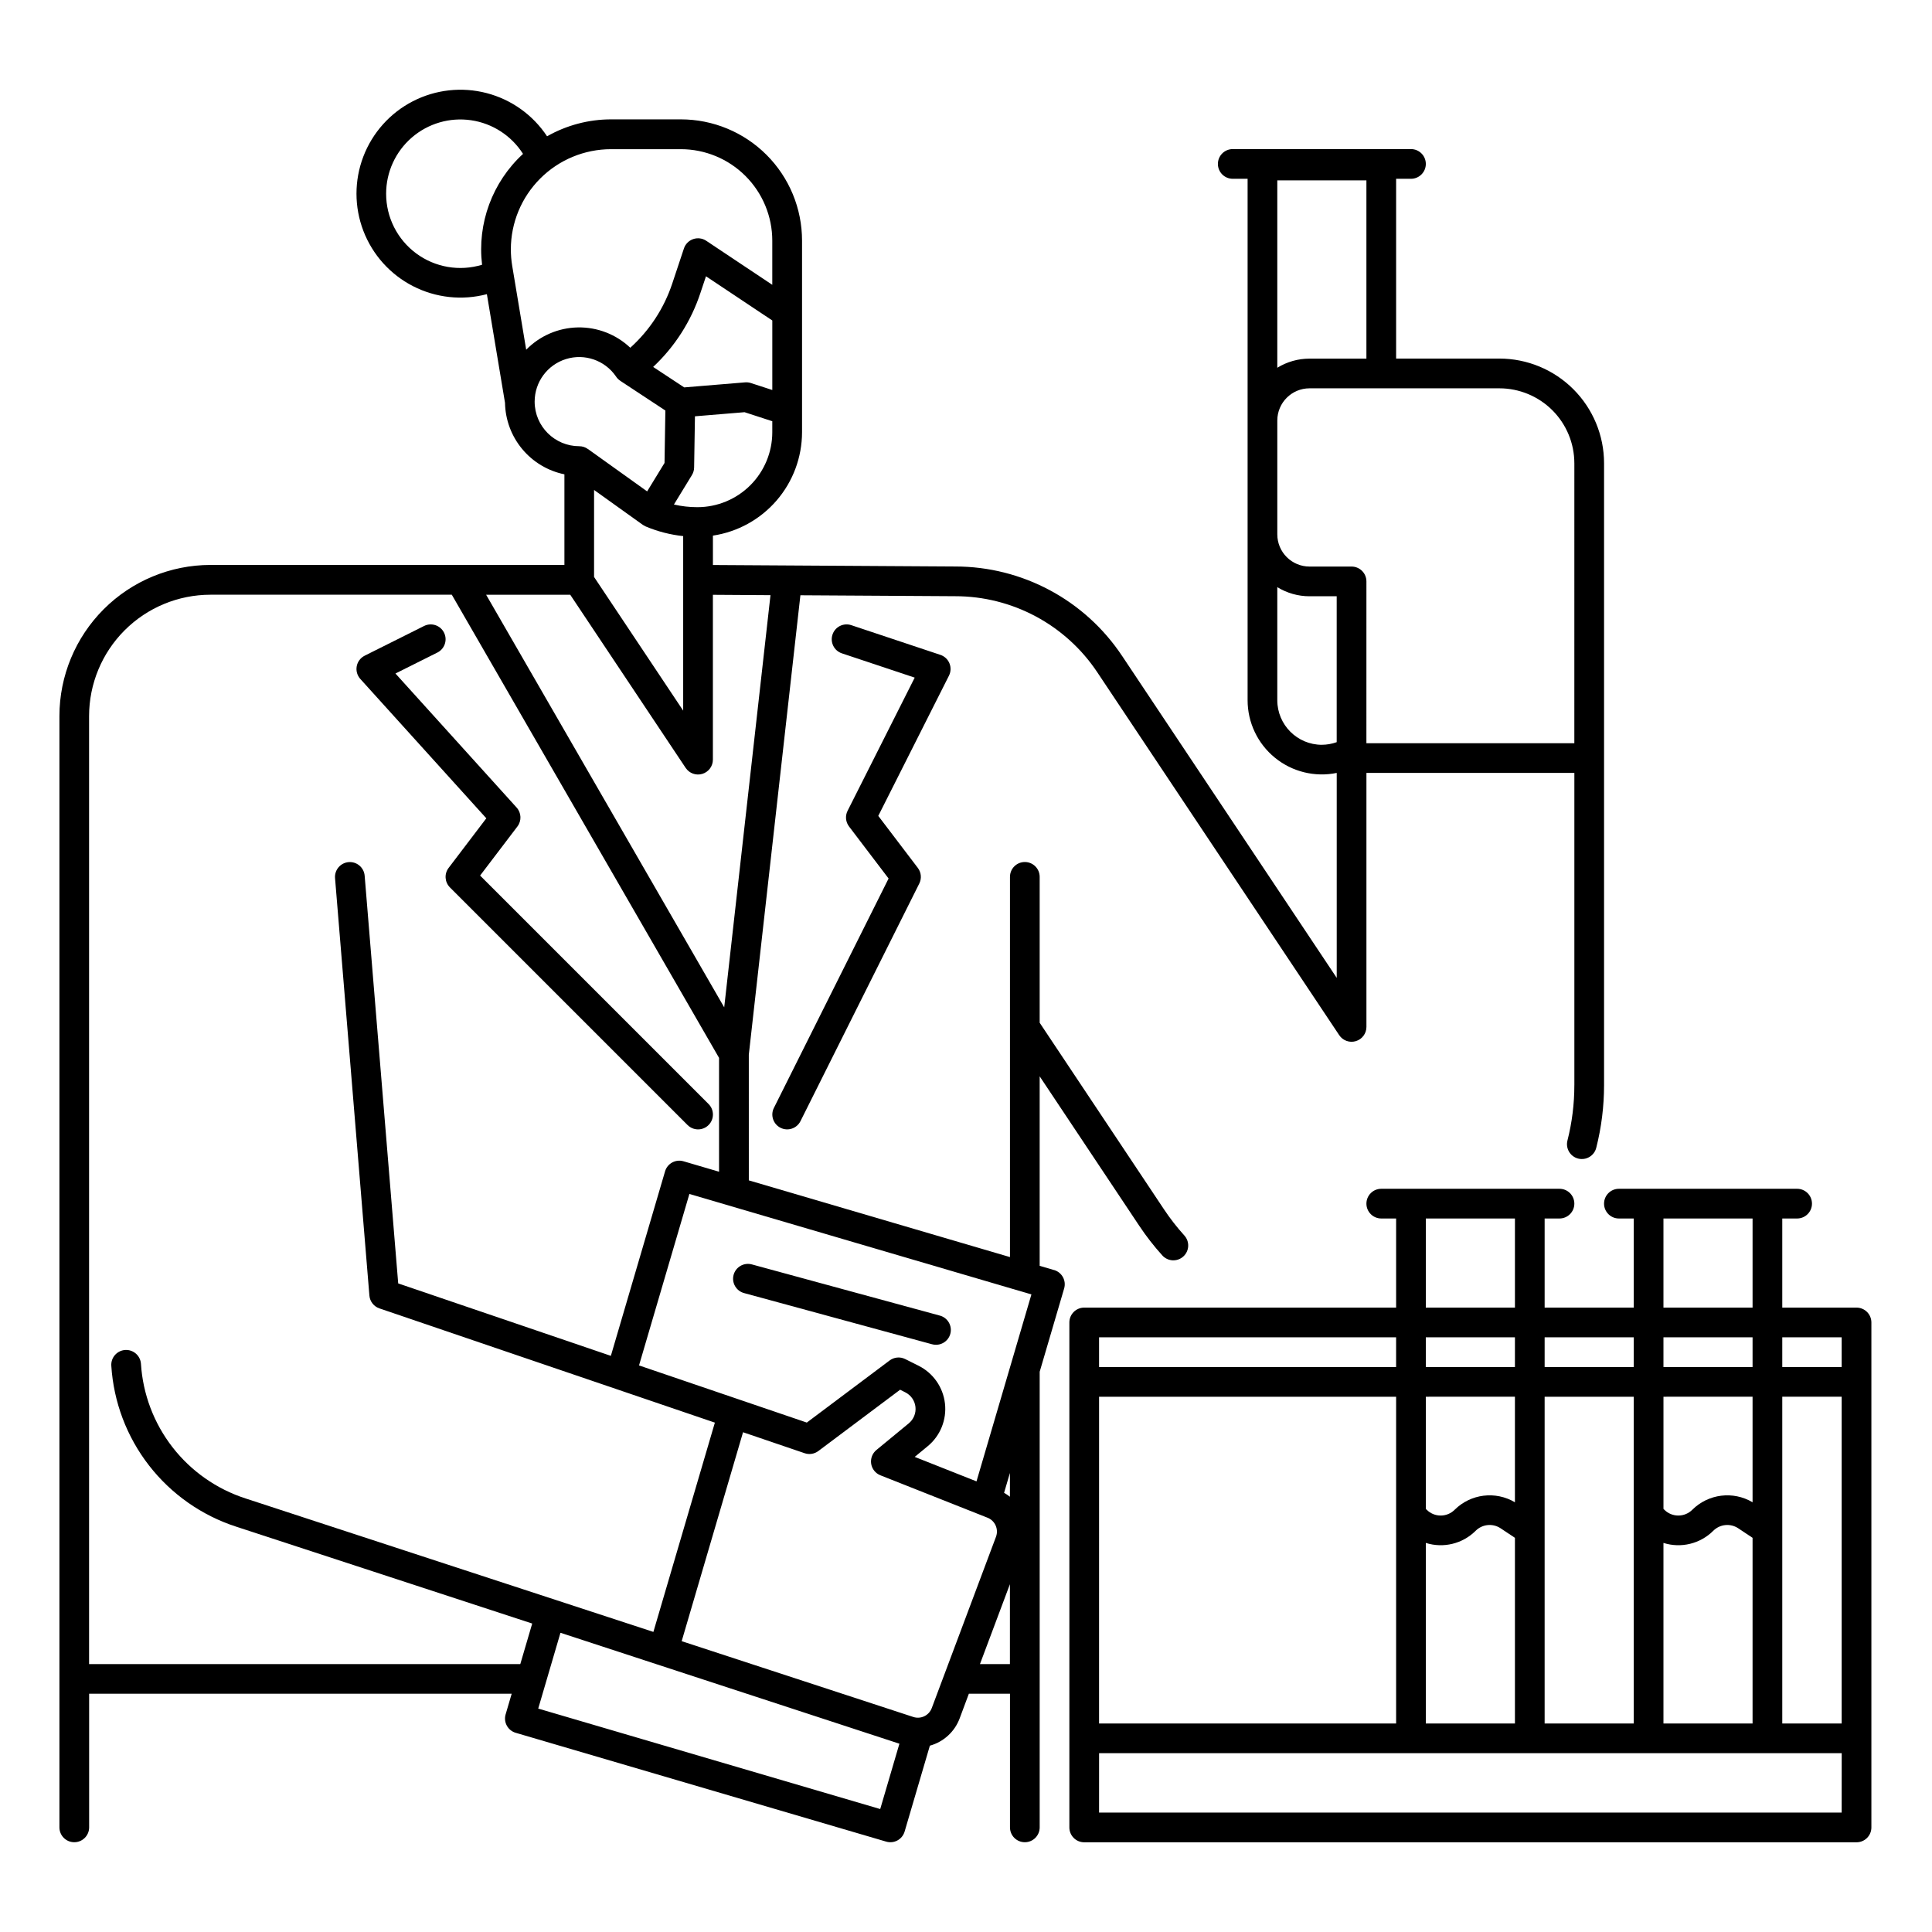 <?xml version="1.0" encoding="UTF-8"?>
<!-- Uploaded to: SVG Repo, www.svgrepo.com, Generator: SVG Repo Mixer Tools -->
<svg fill="#000000" width="800px" height="800px" version="1.1" viewBox="144 144 512 512" xmlns="http://www.w3.org/2000/svg">
 <g>
  <path d="m636 490.53h-19.68v-23.617h3.938c2.172 0 3.934-1.762 3.934-3.934 0-2.176-1.762-3.938-3.934-3.938h-47.234c-2.172 0-3.934 1.762-3.934 3.938 0 2.172 1.762 3.934 3.934 3.934h3.938v23.617h-23.617v-23.617h3.938c2.172 0 3.934-1.762 3.934-3.934 0-2.176-1.762-3.938-3.934-3.938h-47.234c-2.172 0-3.934 1.762-3.934 3.938 0 2.172 1.762 3.934 3.934 3.934h3.938v23.617h-82.656c-2.172 0-3.938 1.762-3.938 3.934v133.83c0 1.043 0.418 2.043 1.156 2.781 0.734 0.738 1.738 1.152 2.781 1.152h204.67c1.043 0 2.047-0.414 2.785-1.152 0.738-0.738 1.152-1.738 1.152-2.781v-133.83c0-1.043-0.414-2.043-1.152-2.781-0.738-0.738-1.742-1.152-2.785-1.152zm-51.168 110.21v-47.848c4.66 1.473 9.754 0.23 13.207-3.223 1.77-1.762 4.535-2.035 6.613-0.656l3.797 2.527v49.199zm-31.488 0v-86.59h23.617v86.594zm-31.488 0v-47.848c4.66 1.473 9.754 0.23 13.211-3.223 1.766-1.762 4.531-2.035 6.609-0.656l3.797 2.527v49.199zm-86.594 0 0.004-86.59h78.719v86.594zm110.21-86.594v27.969l0.004 0.004c-5.156-3.059-11.727-2.242-15.977 1.984-2.047 2.043-5.363 2.043-7.41 0l-0.23-0.23v-29.723zm-23.617-7.871v-7.871h23.617v7.871zm86.594 7.871v27.969l0.004 0.004c-5.156-3.059-11.727-2.242-15.977 1.984-2.047 2.043-5.363 2.043-7.41 0l-0.23-0.23v-29.723zm-23.617-7.871v-7.871h23.617v7.871zm31.488 7.871h15.742v86.594h-15.742zm15.742-15.742v7.871h-15.742v-7.871zm-47.23-31.488h23.617v23.617h-23.617zm-7.871 31.488v7.871h-23.617v-7.871zm-55.105-31.488h23.617v23.617h-23.617zm-86.594 31.488h78.719v7.871h-78.719zm196.8 125.95h-196.8l0.008-15.746h196.8z"/>
  <path d="m423.34 480.58-3.816-1.121v-50.219l26.391 39.613h0.004c1.84 2.766 3.883 5.391 6.113 7.852 1.457 1.613 3.945 1.738 5.559 0.277 1.613-1.457 1.734-3.945 0.277-5.559-1.969-2.176-3.773-4.492-5.398-6.934l-32.945-49.449v-38.66c0-2.176-1.762-3.938-3.934-3.938-2.176 0-3.938 1.762-3.938 3.938v100.76l-69.207-20.328-0.004-33.309 13.672-121.75 40.988 0.25h-0.004c15.156-0.016 29.316 7.559 37.711 20.18l64.098 96.148c0.961 1.441 2.754 2.086 4.414 1.582 1.66-0.5 2.797-2.031 2.797-3.766v-67.324h55.105v82.754h-0.004c0.004 4.949-0.609 9.879-1.828 14.672-0.535 2.109 0.734 4.25 2.844 4.789 2.106 0.535 4.25-0.738 4.785-2.844 1.379-5.434 2.074-11.016 2.074-16.617v-164.83c-0.008-7.348-2.934-14.395-8.129-19.59-5.195-5.199-12.242-8.121-19.59-8.129h-27.387v-47.645h3.938c2.172 0 3.934-1.762 3.934-3.938 0-2.172-1.762-3.934-3.934-3.934h-47.234c-2.172 0-3.934 1.762-3.934 3.934 0 2.176 1.762 3.938 3.934 3.938h3.938v138.17c-0.004 5.91 2.652 11.512 7.231 15.246 4.578 3.738 10.594 5.223 16.387 4.035v54.312l-56.887-85.332h-0.004c-9.844-14.805-26.453-23.699-44.234-23.684l-64.191-0.395v-7.789h0.004c6.562-0.988 12.555-4.297 16.887-9.324 4.332-5.027 6.719-11.441 6.727-18.078v-50.781c0-8.52-3.383-16.691-9.41-22.719-6.023-6.023-14.195-9.41-22.715-9.41h-18.461c-5.953 0-11.805 1.547-16.984 4.488-3.746-5.66-9.445-9.734-16.012-11.449-6.566-1.711-13.535-0.941-19.566 2.168-6.031 3.106-10.703 8.332-13.121 14.672-2.418 6.34-2.41 13.352 0.023 19.684 2.43 6.336 7.117 11.551 13.156 14.641 6.039 3.094 13.008 3.852 19.57 2.121l4.805 28.805c0.082 4.477 1.688 8.789 4.547 12.23 2.863 3.445 6.812 5.809 11.195 6.711v24.012h-93.809c-10.609 0.012-20.781 4.231-28.285 11.734-7.5 7.504-11.723 17.676-11.734 28.285v294.54c0 2.172 1.762 3.934 3.938 3.934 2.172 0 3.938-1.762 3.938-3.934v-35.426h111.98l-1.605 5.473h-0.004c-0.613 2.086 0.582 4.273 2.668 4.887l98.184 28.84c1 0.297 2.078 0.18 2.996-0.32 0.914-0.5 1.594-1.344 1.891-2.348l6.691-22.758c3.637-1.004 6.574-3.695 7.894-7.234l2.441-6.539h10.895v35.426c0 2.172 1.762 3.934 3.938 3.934 2.172 0 3.934-1.762 3.934-3.934v-120.75l6.484-22.07v-0.004c0.293-1 0.176-2.078-0.324-2.992-0.5-0.918-1.344-1.598-2.344-1.891zm137.88-213.82-0.004 74.199h-55.105l0.004-42.883c0-1.043-0.414-2.043-1.152-2.781-0.738-0.738-1.742-1.152-2.785-1.152h-11.148c-4.707-0.004-8.523-3.816-8.531-8.523v-30.18c0.004-4.707 3.82-8.523 8.531-8.531h50.344c5.262 0.008 10.305 2.102 14.027 5.82 3.719 3.723 5.812 8.766 5.816 14.027zm-70.188-27.719h-0.004c-3.012 0-5.965 0.836-8.531 2.418v-49.652h23.617v47.23zm3.277 102.34h-0.004c-6.519-0.008-11.801-5.289-11.809-11.809v-29.973c2.566 1.578 5.519 2.418 8.531 2.418h7.211v38.664h0.004c-1.266 0.453-2.594 0.688-3.938 0.695zm-103.38 255.27c-0.738 1.98-2.906 3.023-4.91 2.359l-61.367-20.082 16.262-55.371 16.324 5.559c1.23 0.422 2.59 0.203 3.629-0.578l21.672-16.246 1.371 0.688c1.492 0.746 2.508 2.195 2.695 3.856 0.188 1.656-0.477 3.297-1.766 4.359l-8.586 7.074 0.004-0.004c-1.074 0.887-1.602 2.273-1.387 3.652 0.219 1.375 1.145 2.535 2.438 3.047l28.406 11.25h0.004c1.988 0.797 2.977 3.031 2.234 5.039zm11.855-60.074-16.375-6.484 3.438-2.832c3.344-2.754 5.066-7.012 4.578-11.316-0.488-4.309-3.121-8.074-6.996-10.012l-3.543-1.77c-1.332-0.668-2.926-0.523-4.121 0.371l-21.953 16.461-44.465-15.145 13.348-45.438 90.641 26.621zm-54.598-234.85-12.262 109.23-63.098-109.35h22.289l30.594 45.895h0.004c0.961 1.441 2.754 2.086 4.414 1.582 1.66-0.504 2.797-2.031 2.797-3.766v-43.691zm-46.75-27.883 12.922 9.25c0.246 0.156 0.5 0.301 0.766 0.426 3.168 1.332 6.512 2.191 9.926 2.555v46.25l-23.617-35.426zm47.23-15.273c-0.008 5.262-2.102 10.305-5.82 14.023-3.723 3.719-8.766 5.809-14.027 5.812-2.094 0.004-4.18-0.234-6.219-0.707l4.777-7.816v-0.004c0.367-0.598 0.562-1.285 0.574-1.988l0.219-13.566 13.145-1.09 7.352 2.394zm-5.668-13.062c-0.5-0.164-1.023-0.223-1.543-0.18l-16.129 1.336-8.23-5.422h-0.004c5.754-5.387 10.059-12.129 12.527-19.609l1.477-4.418 17.574 11.715v18.422zm-96.668-50.172c-0.004-5.719 2.484-11.152 6.812-14.895 4.328-3.738 10.066-5.406 15.727-4.574 5.656 0.832 10.672 4.086 13.738 8.914-8.129 7.477-12.168 18.41-10.852 29.379-5.969 1.82-12.445 0.707-17.457-3.004-5.016-3.711-7.973-9.582-7.969-15.82zm37.117 41.336-3.703-22.207c-0.238-1.445-0.359-2.906-0.363-4.367 0-7.047 2.801-13.805 7.785-18.785 4.981-4.984 11.738-7.781 18.785-7.781h18.461c6.43 0 12.602 2.555 17.148 7.102 4.551 4.551 7.106 10.719 7.106 17.152v11.688l-17.496-11.664c-1.02-0.684-2.301-0.848-3.461-0.449-1.16 0.398-2.07 1.312-2.457 2.477l-3.098 9.309c-2.176 6.535-6.004 12.398-11.121 17.008-3.746-3.551-8.738-5.484-13.898-5.387-5.16 0.098-10.078 2.219-13.688 5.91zm2.242 13.832v-0.117c0.02-5.156 3.379-9.703 8.301-11.234s10.27 0.309 13.207 4.543c0.305 0.488 0.715 0.906 1.199 1.223v0.008l11.934 7.863-0.223 13.895-4.606 7.535-15.707-11.242v0.012c-0.668-0.48-1.465-0.742-2.289-0.742-6.492-0.004-11.77-5.246-11.816-11.742zm-118.08 334.5v-251.25c0.008-8.523 3.398-16.695 9.426-22.723 6.027-6.027 14.195-9.414 22.719-9.426h63.98l70.824 122.74v30.172l-9.426-2.769c-2.086-0.613-4.273 0.582-4.883 2.668l-14.363 48.895-56.355-19.195-8.891-108.05c-0.18-2.164-2.078-3.777-4.246-3.598-2.168 0.18-3.777 2.078-3.602 4.246l9.105 110.62c0.129 1.562 1.176 2.898 2.656 3.402l88.898 30.273-16.293 55.461-108.09-35.371c-7.664-2.481-14.406-7.207-19.348-13.57-4.941-6.363-7.856-14.062-8.363-22.102-0.145-2.168-2.019-3.812-4.188-3.668-2.168 0.145-3.812 2.019-3.668 4.188 0.609 9.609 4.09 18.816 9.996 26.418 5.906 7.606 13.961 13.258 23.121 16.223l78.426 25.664-3.156 10.746zm209.66 38.41-90.633-26.625 5.894-20.086 89.824 29.395zm26.43-38.41 7.941-21.176v21.176zm7.941-44.352c-0.488-0.387-1.004-0.734-1.547-1.039l1.547-5.262z"/>
  <path d="m272.88 360.86-9.992 13.145c-1.191 1.566-1.043 3.773 0.348 5.168l62.977 62.977v-0.004c1.539 1.539 4.031 1.539 5.566 0 1.539-1.535 1.539-4.027 0-5.566l-60.547-60.547 9.891-13.008c1.145-1.508 1.055-3.613-0.215-5.019l-32.109-35.516 11.109-5.555c1.945-0.973 2.734-3.336 1.762-5.281-0.973-1.945-3.336-2.731-5.281-1.762l-15.742 7.871v0.004c-1.102 0.551-1.883 1.582-2.109 2.793-0.227 1.207 0.125 2.453 0.949 3.367z"/>
  <path d="m395.61 319.78c-0.434-1.055-1.309-1.871-2.394-2.234l-23.617-7.871h0.004c-2.062-0.688-4.293 0.426-4.981 2.488s0.426 4.293 2.488 4.981l19.297 6.434-17.789 35.293c-0.676 1.344-0.527 2.953 0.383 4.152l10.484 13.793-30.391 60.785h-0.004c-0.973 1.945-0.184 4.309 1.762 5.281 1.945 0.973 4.309 0.184 5.281-1.762l31.488-62.977v0.004c0.672-1.344 0.52-2.949-0.387-4.144l-10.48-13.785 18.734-37.164c0.512-1.023 0.559-2.215 0.121-3.273z"/>
  <path d="m393.01 492.63-49.691-13.531h-0.004c-1.012-0.293-2.106-0.172-3.027 0.344-0.922 0.52-1.598 1.383-1.875 2.402-0.277 1.02-0.133 2.109 0.402 3.019 0.531 0.914 1.41 1.574 2.434 1.832l49.691 13.531 0.004-0.004c1.012 0.297 2.102 0.176 3.027-0.344 0.922-0.516 1.598-1.379 1.875-2.398s0.133-2.109-0.402-3.019c-0.531-0.914-1.41-1.574-2.434-1.832z"/>
 </g>
</svg>